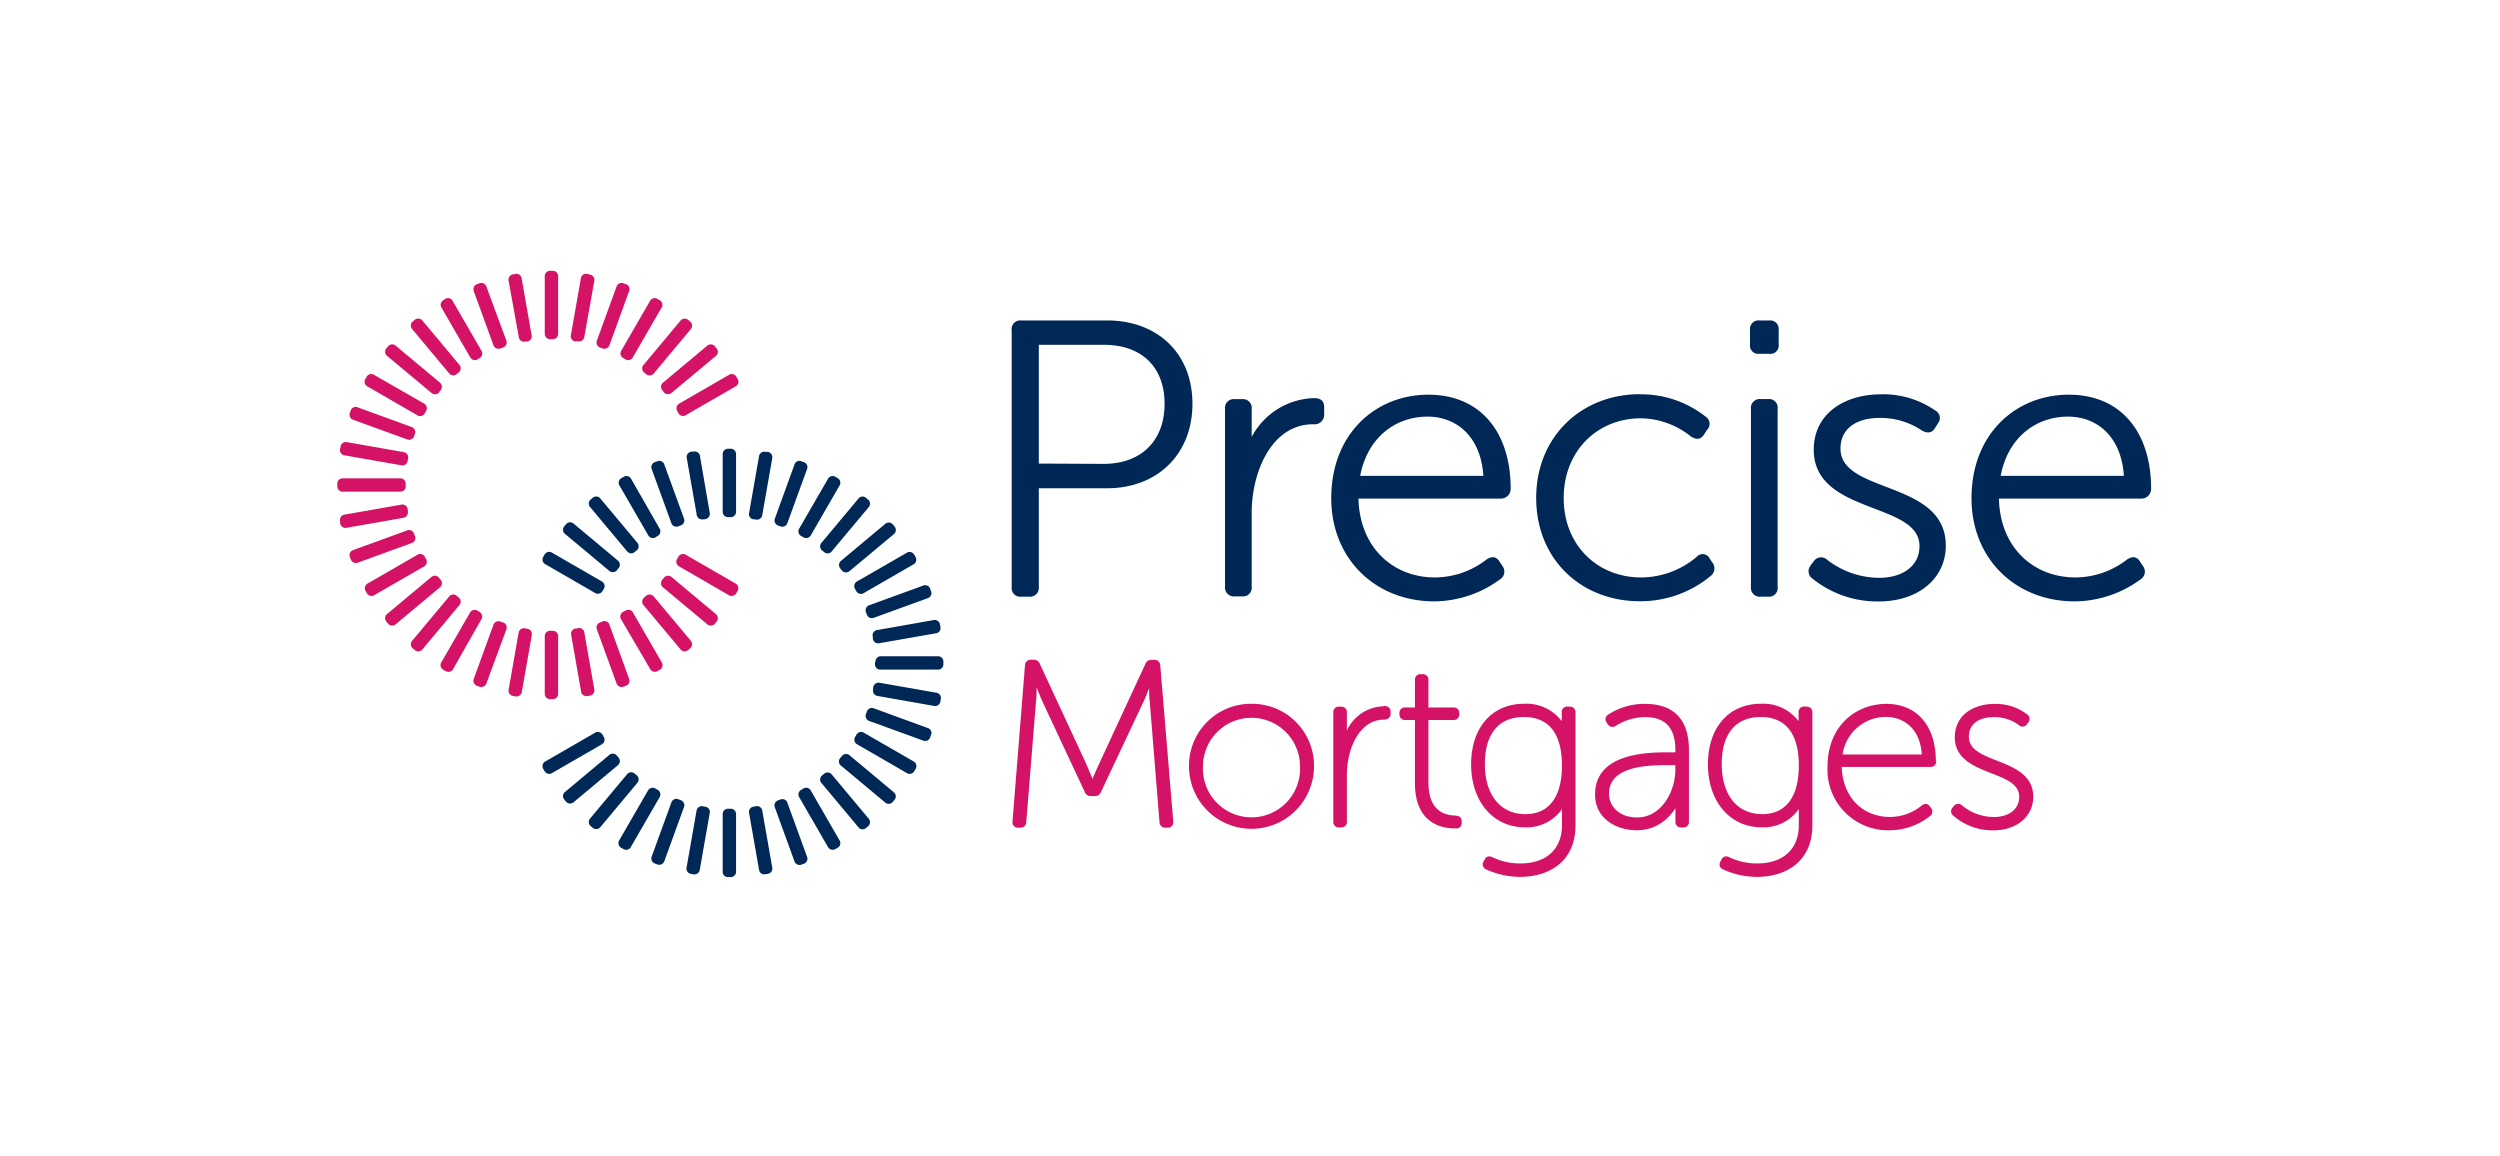 <svg id="Layer_1" data-name="Layer 1" xmlns="http://www.w3.org/2000/svg" viewBox="0 0 400 185">
  <path d="M210.27,63.7a11.63,11.63,0,0,0-10,6.21V65.43a1.4,1.4,0,0,0-1.5-1.57H197.6A1.42,1.42,0,0,0,196,65.43V93.85a1.42,1.42,0,0,0,1.57,1.57h1.19a1.38,1.38,0,0,0,1.51-1.57V82.06c0-6.59,3.2-14.18,9.85-14.18a1.54,1.54,0,0,0,1.75-1.57V65.18c0-1-.5-1.48-1.63-1.48" fill="#002856"/>
  <path d="M330.88,66.66c4.6,0,8.53,3.13,8.94,9.48H320.11c1.14-6.12,5.62-9.48,10.77-9.48m11.67,13.12a1.57,1.57,0,0,0,1.63-1.57c0-9-4.77-15.06-13.18-15.06s-15.56,6.21-15.56,16.57c0,9.72,7.09,16.5,16.5,16.5a18,18,0,0,0,10.55-3.52,1.46,1.46,0,0,0,.43-2.07l-.5-.75c-.5-.82-1.19-.94-2.07-.38a13.52,13.52,0,0,1-8.28,2.89c-6.53,0-12.05-4.58-12.24-12.61h22.72Z" fill="#002856"/>
  <path d="M228.4,66.66c4.6,0,8.53,3.13,8.94,9.48H217.63c1.15-6.12,5.63-9.48,10.77-9.48m11.67,13.12a1.57,1.57,0,0,0,1.64-1.57c0-9-4.78-15.06-13.18-15.06S213,69.36,213,79.72c0,9.72,7.09,16.5,16.5,16.5A17.94,17.94,0,0,0,240,92.7a1.46,1.46,0,0,0,.44-2.07l-.5-.75c-.5-.82-1.19-.94-2.07-.38a13.55,13.55,0,0,1-8.29,2.89c-6.52,0-12-4.58-12.23-12.61h22.71Z" fill="#002856"/>
  <path d="M176.58,74.22c5.91,0,9.75-3.59,9.75-9.62s-3.84-9.43-9.68-9.43H166.21v19ZM161.87,52.84a1.38,1.38,0,0,1,1.51-1.57h13.77c7.92,0,13.64,5.16,13.64,13.33s-5.72,13.52-13.64,13.52H166.21V93.9a1.41,1.41,0,0,1-1.51,1.57h-1.32a1.38,1.38,0,0,1-1.51-1.57Z" fill="#002856"/>
  <path d="M262.41,63.09a16.63,16.63,0,0,1,10.5,3.58,1.36,1.36,0,0,1,.19,2.14l-.44.69c-.57.88-1.26.88-2.14.32a13,13,0,0,0-8-2.89c-6.92,0-12.33,5.21-12.33,12.76s5.41,12.7,12.39,12.7a13.82,13.82,0,0,0,8.93-3.33,1.25,1.25,0,0,1,2.07.37l.44.63a1.52,1.52,0,0,1-.37,2.14,17.6,17.6,0,0,1-11.26,4c-9.43,0-16.6-6.72-16.6-16.53s7.23-16.6,16.6-16.6" fill="#002856"/>
  <path d="M280.15,65.42a1.42,1.42,0,0,1,1.57-1.57h1.19a1.38,1.38,0,0,1,1.51,1.57V93.9a1.38,1.38,0,0,1-1.51,1.57h-1.19a1.42,1.42,0,0,1-1.57-1.57ZM280,55.11V52.84a1.38,1.38,0,0,1,1.51-1.57h1.57a1.38,1.38,0,0,1,1.51,1.57v2.27a1.33,1.33,0,0,1-1.51,1.5h-1.57a1.33,1.33,0,0,1-1.51-1.5" fill="#002856"/>
  <path d="M289.7,90.44l.5-.63a1.4,1.4,0,0,1,2.14-.25,13.7,13.7,0,0,0,8.36,2.89c3.53,0,6.42-1.76,6.42-5.09,0-7.11-16.92-5-16.92-15.4,0-5.85,5-8.87,10.76-8.87a14.61,14.61,0,0,1,8.67,2.58,1.36,1.36,0,0,1,.44,2.07l-.44.69c-.5.88-1.26.95-2.14.44a11.88,11.88,0,0,0-6.79-2c-3.33,0-6.22,1.45-6.22,4.91,0,7.29,16.85,5,16.85,15.53,0,5.22-4.4,8.92-10.69,8.92A16.53,16.53,0,0,1,290,92.58a1.41,1.41,0,0,1-.25-2.14" fill="#002856"/>
  <path d="M185.64,106.44a.9.9,0,0,0-.93-.87h-.45a1,1,0,0,0-1,.66l-7.41,16c-.38.81-.8,1.79-1.05,2.39-.25-.6-.66-1.58-1-2.39l-7.42-16a1,1,0,0,0-1-.67h-.45a.9.9,0,0,0-.93.87l-2,25a.86.86,0,0,0,.93,1h.34a.9.9,0,0,0,.93-.87l1.57-19.41c.06-.62.08-1.46.1-2.17.28.74.63,1.64.92,2.27l6.77,14.46a1,1,0,0,0,1,.66h.6a1,1,0,0,0,1-.66l6.81-14.46c.3-.62.63-1.46.89-2.16,0,.67,0,1.47.09,2.06l1.57,19.41a.9.9,0,0,0,.93.87h.34a.86.86,0,0,0,.93-1Z" fill="#d41367"/>
  <path d="M208,122.61a7.77,7.77,0,1,1-15.52,0,7.76,7.76,0,1,1,15.52,0m-7.76-10a9.89,9.89,0,0,0-10,10,10,10,0,1,0,20,0,9.89,9.89,0,0,0-10-10" fill="#d41367"/>
  <path d="M221.42,113a6.7,6.7,0,0,0-5.92,3.87V114a.86.86,0,0,0-.94-.93h-.29a.86.86,0,0,0-.94.93v17.46a.87.87,0,0,0,.94.93h.29a.87.87,0,0,0,.94-.93V124c0-4.29,2.06-8.85,5.88-8.85.68,0,1.12-.36,1.12-.93v-.34c0-.58-.4-.93-1.08-.93" fill="#d41367"/>
  <path d="M232.84,130.49c-1.06-.06-4.29-.21-4.29-5.29v-10h4a.87.87,0,0,0,.93-.93v-.15a.87.87,0,0,0-.93-.93h-4v-4.39a.87.87,0,0,0-.93-.93h-.3a.86.86,0,0,0-.93.93v4.39h-1.54a.87.87,0,0,0-.94.93v.15a.87.87,0,0,0,.94.93h1.54v10.12c0,4.66,2.32,7.23,6.55,7.23a.85.85,0,0,0,.93-.93v-.19c0-.78-.58-.9-1-.93" fill="#d41367"/>
  <path d="M249.91,122.5c0,5-2.07,7.76-5.84,7.76-4,0-6.49-3.06-6.49-8s2.28-7.54,6.26-7.54,6.07,2.69,6.07,7.76m1.2-9.43h-.3a.86.86,0,0,0-.93.93v1.41a7.08,7.08,0,0,0-6-2.79c-5.16,0-8.5,3.8-8.5,9.69s3.46,10.08,8.61,10.08a6.86,6.86,0,0,0,5.93-2.92V132c0,3.85-2.5,6.15-6.68,6.15a10.19,10.19,0,0,1-4.47-1,1.09,1.09,0,0,0-.49-.13.79.79,0,0,0-.72.48l-.2.35a.94.94,0,0,0-.08.74.91.91,0,0,0,.52.52,13.08,13.08,0,0,0,5.44,1.19c4.28,0,8.84-2.18,8.84-8.28V114a.86.86,0,0,0-.93-.93" fill="#d41367"/>
  <path d="M268.05,122.42v.72c0,3.68-2.34,7.65-6.11,7.65-3,0-4.5-1.91-4.5-3.79,0-4.58,6.55-4.58,9.71-4.58Zm-4.76-9.8a10.61,10.61,0,0,0-6,1.73.89.89,0,0,0-.41.59,1,1,0,0,0,.21.72l.17.24a.89.89,0,0,0,1.29.22,8.8,8.8,0,0,1,4.67-1.38c3.26,0,4.84,1.73,4.84,5.29v.34h-.94c-3.26,0-11.91,0-11.91,6.74,0,3.93,3.46,5.73,6.66,5.73a7,7,0,0,0,5.31-2.37,9.25,9.25,0,0,0,.89-1.16c0,.1,0,.2,0,.31v1.83a.87.87,0,0,0,.93.94h.3a.86.86,0,0,0,.93-.94V120c0-4.82-2.39-7.37-6.92-7.37" fill="#d41367"/>
  <path d="M287.81,122.5c0,5-2.08,7.76-5.85,7.76-4,0-6.48-3.06-6.48-8s2.28-7.54,6.26-7.54,6.07,2.69,6.07,7.76m1.2-9.43h-.31a.86.86,0,0,0-.93.93v1.41a7.06,7.06,0,0,0-6-2.79c-5.17,0-8.5,3.8-8.5,9.69s3.46,10.08,8.61,10.08a6.87,6.87,0,0,0,5.93-2.92c0,.11,0,.22,0,.34V132c0,3.85-2.49,6.15-6.67,6.15a10.25,10.25,0,0,1-4.48-1,1,1,0,0,0-.49-.13.8.8,0,0,0-.72.48l-.19.35a.91.91,0,0,0-.09.74,1,1,0,0,0,.53.52,13,13,0,0,0,5.44,1.19c4.27,0,8.84-2.18,8.84-8.28V114a.86.86,0,0,0-.93-.93" fill="#d41367"/>
  <path d="M307.49,120.71H294.81a7,7,0,0,1,6.95-6c2.59,0,5.42,1.59,5.73,6m2.25,1.12c0-5.68-3-9.21-7.94-9.21-4.53,0-9.4,3.17-9.4,10.14a9.69,9.69,0,0,0,10,10.08,10.35,10.35,0,0,0,6.4-2.27.88.88,0,0,0,.21-1.24l-.22-.29a.81.81,0,0,0-.69-.41,1.05,1.05,0,0,0-.61.24,8,8,0,0,1-5.09,1.84c-4.45,0-7.59-3.25-7.72-8h14.13a.91.91,0,0,0,1-.93" fill="#d41367"/>
  <path d="M319.51,121.7c-2.41-.94-4.49-1.76-4.49-3.84,0-2.3,2-3.12,3.94-3.12A6.54,6.54,0,0,1,323,116a.85.85,0,0,0,1.32-.13l.23-.31a.87.87,0,0,0-.2-1.25,8.18,8.18,0,0,0-5.29-1.68c-3.13,0-6.29,1.65-6.29,5.35,0,3.44,3.09,4.66,5.82,5.73,2.41.94,4.48,1.75,4.48,3.78,0,2.23-2,3.23-4,3.23a8,8,0,0,1-5.14-1.85.87.87,0,0,0-1.3.08l-.24.28a.86.86,0,0,0,.11,1.25,9.48,9.48,0,0,0,6.53,2.37c3.65,0,6.29-2.25,6.29-5.36,0-3.5-3.08-4.71-5.81-5.78" fill="#d41367"/>
  <path d="M88.08,54.27h.3a.85.85,0,0,0,.92-.92v-9.1a.86.86,0,0,0-.92-.92h-.3a.86.86,0,0,0-.92.92v9.1a.86.86,0,0,0,.92.92" fill="#d41367"/>
  <path d="M92.14,54.6l.29,0a.86.86,0,0,0,1.07-.75L95.08,45a.86.86,0,0,0-.75-1.07L94,43.83a.85.85,0,0,0-1.07.75l-1.58,9a.86.86,0,0,0,.75,1.07" fill="#d41367"/>
  <path d="M96.07,55.63l.28.1a.86.86,0,0,0,1.18-.55l3.11-8.55a.85.85,0,0,0-.55-1.18l-.28-.1a.85.85,0,0,0-1.18.55l-3.11,8.54a.87.87,0,0,0,.55,1.19" fill="#d41367"/>
  <path d="M99.77,57.32l.26.15a.85.85,0,0,0,1.25-.34l4.55-7.87A.85.85,0,0,0,105.5,48l-.26-.15a.85.85,0,0,0-1.26.34l-4.55,7.87a.85.85,0,0,0,.34,1.26" fill="#d41367"/>
  <path d="M103.11,59.63l.23.2a.86.86,0,0,0,1.3-.12l5.85-7a.86.86,0,0,0-.11-1.3l-.24-.19a.85.85,0,0,0-1.29.12l-5.85,7a.86.86,0,0,0,.11,1.3" fill="#d41367"/>
  <path d="M106,62.49l.19.23a.86.86,0,0,0,1.3.11l7-5.84a.86.86,0,0,0,.12-1.3l-.19-.23a.86.86,0,0,0-1.3-.12l-7,5.85a.86.86,0,0,0-.11,1.3" fill="#d41367"/>
  <path d="M108.36,65.8l.15.26a.85.85,0,0,0,1.26.34l7.88-4.55A.84.84,0,0,0,118,60.6l-.15-.26a.85.85,0,0,0-1.26-.34l-7.87,4.55a.85.85,0,0,0-.34,1.25" fill="#d41367"/>
  <path d="M108.51,89.13l-.15.26a.86.86,0,0,0,.34,1.26l7.87,4.55a.86.86,0,0,0,1.26-.34l.15-.26a.85.85,0,0,0-.33-1.26l-7.88-4.55a.86.86,0,0,0-1.26.34" fill="#d41367"/>
  <path d="M106.2,92.48l-.19.23a.85.85,0,0,0,.11,1.3l7,5.84a.86.86,0,0,0,1.3-.11l.19-.23a.86.86,0,0,0-.12-1.3l-7-5.85a.86.86,0,0,0-1.3.12" fill="#d41367"/>
  <path d="M103.34,95.37l-.23.19a.86.86,0,0,0-.11,1.3l5.85,7a.84.84,0,0,0,1.29.11l.23-.19a.86.86,0,0,0,.12-1.3l-5.85-7a.86.86,0,0,0-1.3-.11" fill="#d41367"/>
  <path d="M100,97.73l-.26.15a.84.84,0,0,0-.34,1.25L104,107a.86.86,0,0,0,1.26.34l.26-.15a.85.85,0,0,0,.33-1.26l-4.55-7.88a.84.84,0,0,0-1.25-.33" fill="#d41367"/>
  <path d="M96.35,99.47l-.28.1a.86.86,0,0,0-.55,1.18l3.11,8.55a.86.86,0,0,0,1.18.55l.28-.1a.86.86,0,0,0,.55-1.19L97.53,100a.84.84,0,0,0-1.18-.55" fill="#d41367"/>
  <path d="M92.43,100.55l-.29,0a.85.85,0,0,0-.75,1.06l1.58,9a.86.86,0,0,0,1.07.75l.29-.05a.86.86,0,0,0,.75-1.07l-1.58-9a.85.85,0,0,0-1.07-.74" fill="#d41367"/>
  <path d="M88.38,100.93h-.3a.85.85,0,0,0-.92.92v9.09a.85.85,0,0,0,.92.92h.3a.85.85,0,0,0,.92-.92v-9.09a.85.85,0,0,0-.92-.92" fill="#d41367"/>
  <path d="M84.33,100.6l-.3-.06a.86.86,0,0,0-1.06.75l-1.58,9a.86.86,0,0,0,.75,1.07l.29.05a.86.86,0,0,0,1.07-.75l1.58-9a.85.85,0,0,0-.75-1.06" fill="#d41367"/>
  <path d="M80.4,99.57l-.29-.1a.85.85,0,0,0-1.18.55l-3.11,8.55a.86.86,0,0,0,.55,1.18l.29.1a.86.86,0,0,0,1.18-.55L81,100.75a.86.86,0,0,0-.55-1.18" fill="#d41367"/>
  <path d="M76.7,97.88l-.26-.15a.85.85,0,0,0-1.26.33l-4.55,7.88A.86.86,0,0,0,71,107.2l.26.15a.86.86,0,0,0,1.26-.34L77,99.13a.85.85,0,0,0-.34-1.25" fill="#d41367"/>
  <path d="M73.35,95.56l-.23-.19a.85.85,0,0,0-1.29.11l-5.85,7a.86.86,0,0,0,.11,1.3l.23.19a.86.86,0,0,0,1.3-.11l5.85-7a.86.86,0,0,0-.12-1.3" fill="#d41367"/>
  <path d="M70.46,92.71l-.19-.23a.86.86,0,0,0-1.3-.12l-7,5.85a.86.86,0,0,0-.11,1.3l.19.23a.86.86,0,0,0,1.3.11l7-5.84a.86.86,0,0,0,.11-1.3" fill="#d41367"/>
  <path d="M68.11,89.39,68,89.13a.86.86,0,0,0-1.26-.34l-7.88,4.55a.86.86,0,0,0-.34,1.26l.15.26a.86.86,0,0,0,1.26.34l7.88-4.55a.86.86,0,0,0,.34-1.26" fill="#d41367"/>
  <path d="M66.36,85.72l-.1-.29a.85.85,0,0,0-1.18-.54L56.53,88A.86.86,0,0,0,56,89.18l.11.28a.86.86,0,0,0,1.18.55l8.54-3.11a.85.85,0,0,0,.55-1.18" fill="#d41367"/>
  <path d="M65.29,81.8l-.06-.3a.85.85,0,0,0-1.06-.75l-9,1.58a.86.86,0,0,0-.75,1.07l0,.3a.86.86,0,0,0,1.07.74l9-1.58a.85.85,0,0,0,.75-1.06" fill="#d41367"/>
  <path d="M64.91,77.75v-.3a.86.86,0,0,0-.92-.92h-9.1a.85.85,0,0,0-.92.92v.3a.85.85,0,0,0,.92.92H64a.86.86,0,0,0,.92-.92" fill="#d41367"/>
  <path d="M65.23,73.69l.06-.29a.86.86,0,0,0-.75-1.07l-9-1.58a.85.85,0,0,0-1.06.75l-.06.3a.85.85,0,0,0,.75,1.06l9,1.58a.85.85,0,0,0,1.06-.75" fill="#d41367"/>
  <path d="M66.26,69.76l.1-.28a.84.84,0,0,0-.55-1.18l-8.54-3.11a.84.84,0,0,0-1.18.55L56,66a.86.86,0,0,0,.55,1.18l8.55,3.11a.86.86,0,0,0,1.18-.55" fill="#d41367"/>
  <path d="M68,66.06l.15-.26a.85.85,0,0,0-.34-1.25L59.89,60a.85.85,0,0,0-1.26.34l-.15.26a.85.85,0,0,0,.34,1.25L66.7,66.4A.85.85,0,0,0,68,66.06" fill="#d41367"/>
  <path d="M70.27,62.72l.19-.23a.86.86,0,0,0-.11-1.3l-7-5.85a.86.86,0,0,0-1.3.12l-.19.23A.86.86,0,0,0,62,57l7,5.84a.86.86,0,0,0,1.3-.11" fill="#d41367"/>
  <path d="M73.12,59.82l.23-.19a.86.86,0,0,0,.12-1.3l-5.85-7a.86.86,0,0,0-1.3-.12l-.23.19a.86.86,0,0,0-.11,1.3l5.85,7a.84.84,0,0,0,1.29.11" fill="#d41367"/>
  <path d="M76.44,57.47l.26-.15A.86.86,0,0,0,77,56.06l-4.55-7.87a.85.85,0,0,0-1.26-.34L71,48a.86.86,0,0,0-.34,1.26l4.55,7.87a.86.86,0,0,0,1.26.34" fill="#d41367"/>
  <path d="M80.11,55.73l.29-.1A.86.86,0,0,0,81,54.45L77.84,45.9a.86.86,0,0,0-1.19-.55l-.28.1a.86.86,0,0,0-.55,1.18l3.11,8.55a.86.86,0,0,0,1.18.55" fill="#d41367"/>
  <path d="M84,54.65l.3,0a.86.86,0,0,0,.75-1.07l-1.58-9a.85.85,0,0,0-1.07-.74l-.29.05A.86.86,0,0,0,81.39,45L83,53.9a.85.85,0,0,0,1.06.75" fill="#d41367"/>
  <path d="M116.55,82.74h.3a.85.85,0,0,0,.92-.92v-9.1a.86.86,0,0,0-.92-.92h-.3a.86.86,0,0,0-.92.92v9.1a.86.86,0,0,0,.92.92" fill="#002856"/>
  <path d="M120.61,83.07l.29.05a.86.86,0,0,0,1.07-.75l1.58-9a.86.86,0,0,0-.75-1.07l-.29,0a.85.85,0,0,0-1.07.74l-1.58,9a.86.86,0,0,0,.75,1.07" fill="#002856"/>
  <path d="M124.54,84.1l.28.1a.86.86,0,0,0,1.18-.55l3.11-8.55a.85.85,0,0,0-.55-1.18l-.28-.1a.85.85,0,0,0-1.18.55L124,82.92a.86.86,0,0,0,.55,1.18" fill="#002856"/>
  <path d="M128.24,85.79l.26.15a.86.86,0,0,0,1.26-.34l4.54-7.87a.85.85,0,0,0-.33-1.26l-.26-.15a.85.85,0,0,0-1.26.34l-4.55,7.87a.85.85,0,0,0,.34,1.26" fill="#002856"/>
  <path d="M131.58,88.1l.23.19a.85.85,0,0,0,1.3-.11l5.85-7a.85.85,0,0,0-.12-1.29l-.23-.2a.85.85,0,0,0-1.29.12l-5.85,7a.86.86,0,0,0,.11,1.3" fill="#002856"/>
  <path d="M134.48,91l.19.23a.86.86,0,0,0,1.3.11l7-5.84a.86.86,0,0,0,.12-1.3l-.19-.23a.86.86,0,0,0-1.3-.12l-7,5.85a.86.86,0,0,0-.11,1.3" fill="#002856"/>
  <path d="M136.83,94.27l.15.26a.85.85,0,0,0,1.26.34l7.88-4.55a.85.85,0,0,0,.33-1.26l-.15-.26a.85.85,0,0,0-1.26-.33L137.17,93a.86.86,0,0,0-.34,1.26" fill="#002856"/>
  <path d="M138.57,98l.11.28a.86.86,0,0,0,1.18.55l8.54-3.11a.85.85,0,0,0,.55-1.18l-.1-.28a.85.85,0,0,0-1.18-.55l-8.55,3.11a.86.86,0,0,0-.55,1.18" fill="#002856"/>
  <path d="M139.65,101.87l0,.29a.86.86,0,0,0,1.07.75l9-1.58a.84.84,0,0,0,.74-1.06l-.05-.3a.86.86,0,0,0-1.07-.75l-8.95,1.58a.86.86,0,0,0-.75,1.07" fill="#002856"/>
  <path d="M140,105.92v.3a.85.85,0,0,0,.92.92h9.1a.85.85,0,0,0,.92-.92v-.3a.85.85,0,0,0-.92-.92H141a.85.85,0,0,0-.92.92" fill="#002856"/>
  <path d="M139.7,110l0,.3a.85.85,0,0,0,.75,1.06l8.95,1.58a.86.86,0,0,0,1.07-.74l.05-.3a.85.85,0,0,0-.74-1.07l-9-1.58a.86.86,0,0,0-1.07.75" fill="#002856"/>
  <path d="M138.68,113.91l-.11.28a.86.86,0,0,0,.55,1.18l8.55,3.11a.86.86,0,0,0,1.18-.55l.1-.28a.84.84,0,0,0-.55-1.18l-8.54-3.12a.85.85,0,0,0-1.18.56" fill="#002856"/>
  <path d="M137,117.6l-.15.26a.86.86,0,0,0,.34,1.26l7.87,4.55a.86.86,0,0,0,1.26-.34l.15-.26a.85.85,0,0,0-.33-1.26l-7.88-4.55a.86.86,0,0,0-1.26.34" fill="#002856"/>
  <path d="M134.67,121l-.19.23a.85.85,0,0,0,.11,1.3l7,5.84a.85.85,0,0,0,1.29-.11l.2-.23a.86.86,0,0,0-.11-1.3l-7-5.85a.86.86,0,0,0-1.3.12" fill="#002856"/>
  <path d="M131.81,123.84l-.23.19a.86.86,0,0,0-.11,1.3l5.85,7a.84.84,0,0,0,1.29.11l.23-.19a.86.86,0,0,0,.12-1.3l-5.85-7a.86.86,0,0,0-1.3-.11" fill="#002856"/>
  <path d="M128.5,126.19l-.26.16a.85.85,0,0,0-.34,1.25l4.55,7.88a.86.86,0,0,0,1.26.34l.26-.15a.85.85,0,0,0,.33-1.26l-4.55-7.88a.85.85,0,0,0-1.25-.34" fill="#002856"/>
  <path d="M124.82,127.94l-.28.1a.86.86,0,0,0-.55,1.18l3.11,8.55a.86.86,0,0,0,1.18.55l.28-.1a.86.86,0,0,0,.55-1.19L126,128.49a.84.84,0,0,0-1.18-.55" fill="#002856"/>
  <path d="M120.9,129l-.29.06a.85.85,0,0,0-.75,1.06l1.58,9a.85.85,0,0,0,1.06.75l.3-.05a.86.86,0,0,0,.75-1.07l-1.58-9a.86.86,0,0,0-1.07-.75" fill="#002856"/>
  <path d="M116.85,129.4h-.3a.85.85,0,0,0-.92.92v9.09a.85.85,0,0,0,.92.92h.3a.85.85,0,0,0,.92-.92v-9.09a.85.85,0,0,0-.92-.92" fill="#002856"/>
  <path d="M112.8,129.07l-.3-.06a.86.86,0,0,0-1.06.75l-1.58,9a.86.86,0,0,0,.75,1.07l.29.05a.86.86,0,0,0,1.07-.75l1.58-9a.85.85,0,0,0-.75-1.06" fill="#002856"/>
  <path d="M108.87,128l-.29-.1a.85.85,0,0,0-1.18.55L104.29,137a.86.86,0,0,0,.55,1.18l.28.11a.87.87,0,0,0,1.19-.55l3.11-8.55a.86.86,0,0,0-.55-1.18" fill="#002856"/>
  <path d="M105.17,126.34l-.26-.15a.86.86,0,0,0-1.26.34l-4.55,7.88a.86.86,0,0,0,.34,1.26l.26.15a.86.86,0,0,0,1.26-.34l4.55-7.88a.86.86,0,0,0-.34-1.26" fill="#002856"/>
  <path d="M101.82,124l-.23-.19a.85.85,0,0,0-1.29.11l-5.85,7a.86.86,0,0,0,.11,1.3l.23.19a.86.86,0,0,0,1.3-.11l5.85-7a.86.86,0,0,0-.12-1.3" fill="#002856"/>
  <path d="M98.93,121.18l-.19-.23a.86.86,0,0,0-1.3-.12l-7,5.85a.86.86,0,0,0-.11,1.3l.19.23a.86.86,0,0,0,1.3.11l7-5.85a.85.85,0,0,0,.11-1.29" fill="#002856"/>
  <path d="M96.58,117.86l-.15-.26a.86.86,0,0,0-1.26-.34l-7.88,4.55a.86.86,0,0,0-.34,1.26l.15.26a.86.86,0,0,0,1.26.34l7.88-4.55a.86.86,0,0,0,.34-1.26" fill="#002856"/>
  <path d="M96.43,94.53l.15-.26A.85.85,0,0,0,96.24,93l-7.88-4.55a.85.85,0,0,0-1.26.34l-.15.25a.86.86,0,0,0,.34,1.26l7.88,4.55a.86.86,0,0,0,1.26-.34" fill="#002856"/>
  <path d="M98.74,91.19l.19-.23a.86.86,0,0,0-.11-1.3l-7-5.85a.86.86,0,0,0-1.3.12l-.19.23a.86.86,0,0,0,.11,1.3l7,5.84a.86.86,0,0,0,1.3-.11" fill="#002856"/>
  <path d="M101.59,88.29l.23-.19a.86.86,0,0,0,.12-1.3l-5.85-7a.86.86,0,0,0-1.3-.12l-.23.2a.85.85,0,0,0-.11,1.29l5.85,7a.84.84,0,0,0,1.29.11" fill="#002856"/>
  <path d="M104.91,85.94l.26-.15a.86.86,0,0,0,.34-1.26L101,76.65a.85.85,0,0,0-1.26-.33l-.26.15a.86.86,0,0,0-.34,1.26l4.55,7.87a.86.86,0,0,0,1.26.34" fill="#002856"/>
  <path d="M108.58,84.2l.29-.11a.86.86,0,0,0,.55-1.18l-3.11-8.54a.85.85,0,0,0-1.18-.55l-.29.1a.86.86,0,0,0-.55,1.18l3.11,8.55a.86.86,0,0,0,1.18.55" fill="#002856"/>
  <path d="M112.5,83.12l.3-.05a.86.86,0,0,0,.75-1.07L112,73a.86.86,0,0,0-1.07-.74l-.29,0a.86.86,0,0,0-.75,1.07l1.58,9a.85.85,0,0,0,1.06.75" fill="#002856"/>
</svg>
